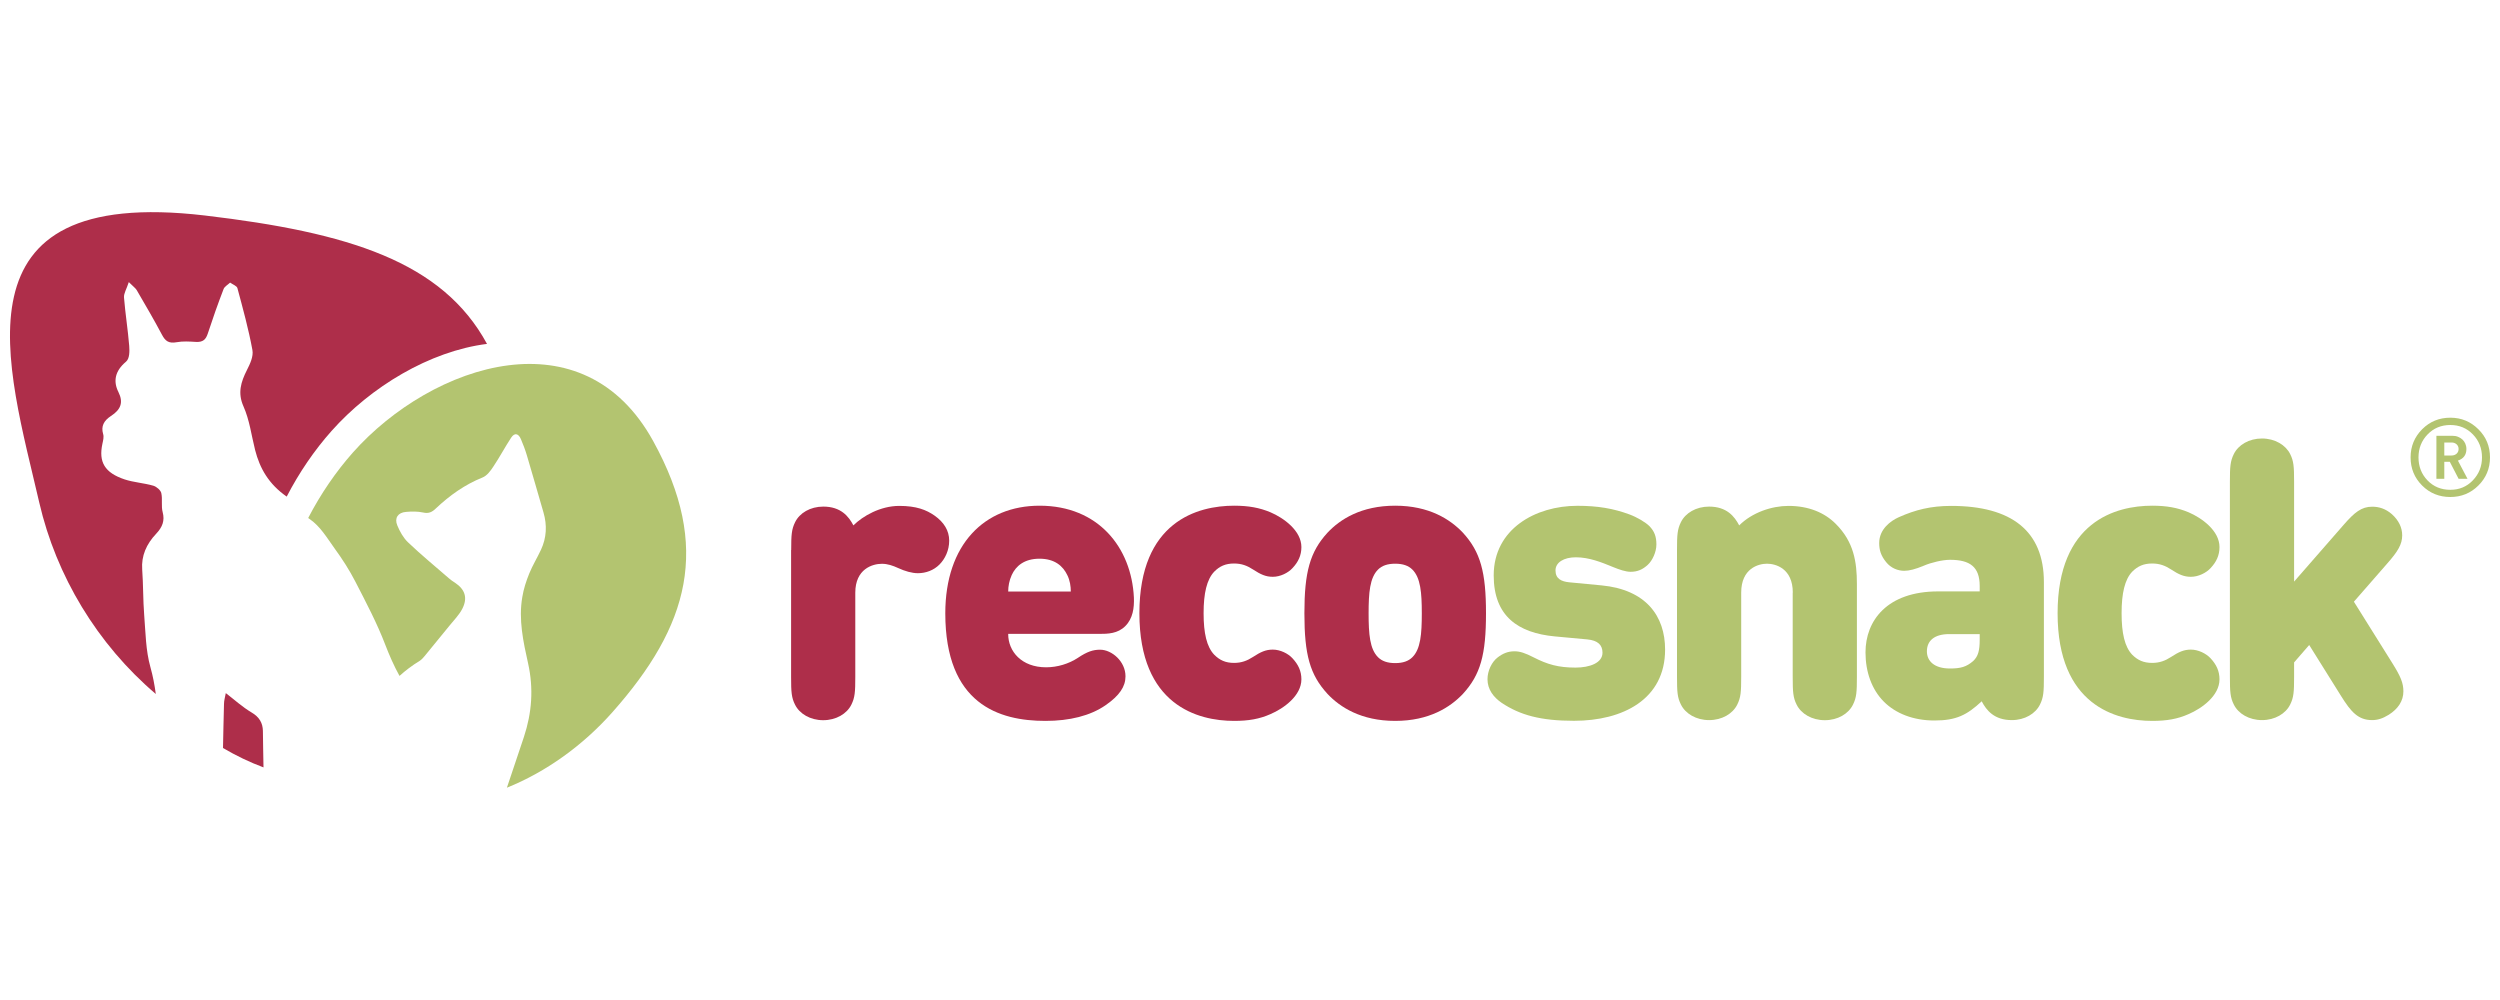 <?xml version="1.0" encoding="utf-8"?>
<!-- Generator: Adobe Illustrator 23.0.2, SVG Export Plug-In . SVG Version: 6.00 Build 0)  -->
<svg version="1.1" id="Layer_1" xmlns="http://www.w3.org/2000/svg" xmlns:xlink="http://www.w3.org/1999/xlink" x="0px" y="0px"
	 viewBox="0 0 250 100" style="enable-background:new 0 0 250 100;" xml:space="preserve">
<style type="text/css">
	.st0{fill:#414042;}
	.st1{fill:#A6A8AB;}
	.st2{fill:#50AD6F;}
	.st3{fill:#AE2E4A;}
	.st4{fill:#B3C470;}
	.st5{fill:url(#SVGID_1_);}
	.st6{fill:url(#SVGID_2_);}
	.st7{fill:url(#SVGID_3_);}
	.st8{fill:url(#SVGID_4_);}
	.st9{fill:url(#SVGID_5_);}
	.st10{fill:url(#SVGID_6_);}
	.st11{fill:url(#SVGID_7_);}
	.st12{fill:url(#SVGID_8_);}
	.st13{fill:url(#SVGID_9_);}
	.st14{fill:url(#SVGID_10_);}
	.st15{fill:url(#SVGID_11_);}
	.st16{fill:url(#SVGID_12_);}
	.st17{fill:url(#SVGID_13_);}
	.st18{fill:#FFFFFF;}
	.st19{fill:url(#SVGID_14_);}
	.st20{fill:#003D6D;}
	.st21{fill:#E34618;}
	.st22{fill:#F8B629;}
	.st23{fill:#E1E0E0;}
	.st24{fill:#DF2E28;}
	.st25{fill:#EF9000;}
	.st26{fill:#6A287B;}
	.st27{fill:#9CBE1C;}
	.st28{fill:#392A7B;}
	.st29{fill:#42A9E0;}
	.st30{fill:#283582;}
	.st31{fill:#3DA435;}
	.st32{fill:#415462;}
	.st33{fill:#FF4529;}
	.st34{fill:#76777A;}
	.st35{fill:#A7A8A9;}
</style>
<g>
	<g>
		<g>
			<path class="st3" d="M79.12,55c0-1.52,0.04-2.07,0.39-2.78c0.45-0.92,1.52-1.56,2.82-1.56c1.76,0,2.54,0.98,3.01,1.88
				c0.94-0.94,2.7-1.95,4.59-1.95c1.7,0,2.7,0.39,3.54,0.98c0.92,0.65,1.45,1.49,1.45,2.5c0,0.96-0.41,1.82-0.98,2.39
				c-0.57,0.57-1.35,0.86-2.15,0.86c-0.59,0-1.29-0.2-1.96-0.51c-0.55-0.25-1.06-0.43-1.64-0.43c-0.94,0-2.66,0.51-2.66,2.89v8.41
				c0,1.53-0.04,2.07-0.39,2.78c-0.45,0.92-1.53,1.56-2.82,1.56c-1.29,0-2.37-0.64-2.82-1.56c-0.35-0.7-0.39-1.25-0.39-2.78V55z"/>
			<path class="st3" d="M100.82,63.41c0,1.72,1.33,3.32,3.79,3.32c1.13,0,2.27-0.35,3.17-0.94c0.94-0.63,1.53-0.82,2.23-0.82
				c1.17,0,2.54,1.17,2.54,2.66c0,1.02-0.59,1.92-1.99,2.89c-1.53,1.06-3.6,1.57-6.02,1.57c-4.65,0-10.01-1.68-10.01-10.76
				c0-6.88,3.91-10.76,9.43-10.76c5.87,0,9.19,4.18,9.43,9.19c0.04,1.02-0.1,2.09-0.86,2.85c-0.76,0.76-1.74,0.78-2.64,0.78H100.82z
				 M107.08,59.15c0-0.51-0.08-1.1-0.35-1.64c-0.43-0.9-1.25-1.64-2.78-1.64c-1.53,0-2.37,0.74-2.78,1.64
				c-0.25,0.55-0.35,1.13-0.35,1.64H107.08z"/>
			<path class="st3" d="M123.41,72.09c-3.64,0-9.47-1.57-9.47-10.76s5.83-10.76,9.47-10.76c1.45,0,2.54,0.2,3.64,0.66
				c1.33,0.57,3.09,1.84,3.09,3.48c0,0.82-0.31,1.49-0.9,2.11c-0.43,0.47-1.21,0.86-1.96,0.86c-0.7,0-1.21-0.23-1.99-0.74
				c-0.57-0.37-1.13-0.59-1.88-0.59c-0.86,0-1.45,0.27-1.99,0.82c-0.74,0.78-1.06,2.15-1.06,4.15c0,2,0.31,3.36,1.06,4.15
				c0.55,0.55,1.13,0.82,1.99,0.82c0.74,0,1.31-0.22,1.88-0.59c0.78-0.51,1.29-0.74,1.99-0.74c0.74,0,1.53,0.39,1.96,0.86
				c0.59,0.63,0.9,1.29,0.9,2.11c0,1.64-1.76,2.91-3.09,3.48C125.95,71.9,124.85,72.09,123.41,72.09z"/>
			<path class="st3" d="M139.52,72.09c-3.4,0-5.52-1.37-6.77-2.7c-1.76-1.92-2.31-3.91-2.31-8.06c0-4.11,0.55-6.14,2.31-8.06
				c1.25-1.33,3.36-2.7,6.77-2.7c3.4,0,5.51,1.37,6.77,2.7c1.76,1.92,2.31,3.95,2.31,8.06c0,4.15-0.55,6.14-2.31,8.06
				C145.03,70.72,142.92,72.09,139.52,72.09z M142.18,61.34c0-2.07-0.12-3.56-0.94-4.38c-0.39-0.39-0.94-0.59-1.72-0.59
				c-0.78,0-1.33,0.2-1.72,0.59c-0.82,0.82-0.94,2.31-0.94,4.38c0,2.07,0.12,3.56,0.94,4.38c0.39,0.39,0.94,0.59,1.72,0.59
				c0.78,0,1.33-0.2,1.72-0.59C142.06,64.9,142.18,63.41,142.18,61.34z"/>
			<path class="st4" d="M155.47,63.64c-3.64-0.35-6.1-2-6.1-6.1c0-4.65,4.19-6.96,8.37-6.96c2.03,0,3.6,0.27,5.2,0.86
				c0.78,0.29,1.6,0.78,2,1.17c0.51,0.53,0.7,1.06,0.7,1.84c0,0.74-0.39,1.6-0.86,2.03c-0.51,0.47-1.02,0.7-1.72,0.7
				c-0.49,0-1.13-0.22-1.74-0.47c-1.19-0.49-2.41-0.98-3.74-0.98c-1.19,0-2.03,0.51-2.03,1.31c0,0.84,0.59,1.11,1.37,1.19l3.25,0.31
				c4.42,0.43,6.34,3.05,6.34,6.42c0,4.97-4.22,7.12-9.11,7.12c-3.34,0-5.4-0.57-7.24-1.8c-0.8-0.55-1.41-1.33-1.41-2.35
				c0-0.86,0.43-1.74,1.02-2.19c0.51-0.39,1.02-0.61,1.68-0.61c0.55,0,1.08,0.18,1.92,0.61c1.37,0.7,2.46,1.02,4.18,1.02
				c1.43,0,2.7-0.47,2.7-1.49c0-0.76-0.45-1.23-1.53-1.33L155.47,63.64z"/>
			<path class="st4" d="M179.28,59.26c0-2.42-1.72-2.89-2.58-2.89c-0.86,0-2.58,0.47-2.58,2.89v8.41c0,1.53-0.04,2.07-0.39,2.78
				c-0.45,0.92-1.52,1.56-2.82,1.56c-1.29,0-2.37-0.64-2.82-1.56c-0.35-0.7-0.39-1.25-0.39-2.78V55c0-1.52,0.04-2.07,0.39-2.78
				c0.45-0.92,1.52-1.56,2.82-1.56c1.76,0,2.54,0.98,3.01,1.88c1.29-1.29,3.25-1.95,4.93-1.95c1.99,0,3.6,0.66,4.73,1.8
				c1.8,1.8,2.11,3.79,2.11,6.02v9.27c0,1.53-0.04,2.07-0.39,2.78c-0.45,0.92-1.52,1.56-2.82,1.56c-1.29,0-2.37-0.64-2.82-1.56
				c-0.35-0.7-0.39-1.25-0.39-2.78V59.26z"/>
			<path class="st4" d="M204.39,67.67c0,1.53-0.04,2.07-0.39,2.78c-0.45,0.92-1.52,1.56-2.82,1.56c-1.76,0-2.54-0.98-3.01-1.88
				c-1.47,1.37-2.54,1.92-4.73,1.92c-2.11,0-3.87-0.7-5.05-1.88c-1.21-1.21-1.84-2.97-1.84-4.93c0-3.17,2.15-6.1,7.27-6.1h4.15V58.6
				c0-1.92-0.98-2.62-2.97-2.62c-0.74,0-1.88,0.27-2.62,0.59c-0.84,0.35-1.45,0.51-1.96,0.51c-0.63,0-1.33-0.27-1.8-0.86
				c-0.53-0.65-0.7-1.21-0.7-1.92c0-1.37,1.13-2.21,1.96-2.58c1.66-0.74,3.21-1.13,5.24-1.13c6.02,0,9.27,2.5,9.27,7.63V67.67z
				 M197.97,63.41h-3.05c-1.49,0-2.23,0.67-2.23,1.72c0,0.98,0.74,1.72,2.31,1.72c1.06,0,1.64-0.16,2.31-0.74
				c0.51-0.47,0.66-1.06,0.66-2.15V63.41z"/>
			<path class="st4" d="M215.22,72.09c-3.64,0-9.46-1.57-9.46-10.76s5.83-10.76,9.46-10.76c1.45,0,2.54,0.2,3.64,0.66
				c1.33,0.57,3.09,1.84,3.09,3.48c0,0.82-0.31,1.49-0.9,2.11c-0.43,0.47-1.21,0.86-1.96,0.86c-0.7,0-1.21-0.23-1.99-0.74
				c-0.57-0.37-1.13-0.59-1.88-0.59c-0.86,0-1.45,0.27-2,0.82c-0.74,0.78-1.06,2.15-1.06,4.15c0,2,0.31,3.36,1.06,4.15
				c0.55,0.55,1.14,0.82,2,0.82c0.74,0,1.31-0.22,1.88-0.59c0.78-0.51,1.29-0.74,1.99-0.74c0.74,0,1.52,0.39,1.96,0.86
				c0.59,0.63,0.9,1.29,0.9,2.11c0,1.64-1.76,2.91-3.09,3.48C217.76,71.9,216.67,72.09,215.22,72.09z"/>
			<path class="st4" d="M230.92,64.5l-1.51,1.74v1.43c0,1.53-0.04,2.07-0.39,2.78c-0.45,0.92-1.53,1.56-2.82,1.56
				c-1.29,0-2.37-0.64-2.82-1.56c-0.35-0.7-0.39-1.25-0.39-2.78V48.19c0-1.53,0.04-2.07,0.39-2.78c0.45-0.92,1.52-1.56,2.82-1.56
				c1.29,0,2.37,0.65,2.82,1.56c0.35,0.7,0.39,1.25,0.39,2.78v9.97l4.95-5.67c1.09-1.25,1.78-1.82,2.86-1.82
				c0.68,0,1.33,0.2,1.96,0.74c0.7,0.63,1.04,1.35,1.04,2.13c0,0.88-0.43,1.6-1.47,2.78l-3.36,3.85l3.89,6.22
				c0.78,1.25,1.06,1.92,1.06,2.74c0,0.96-0.53,1.76-1.47,2.35c-0.63,0.39-1.13,0.53-1.66,0.53c-1.39,0-2.11-0.82-3.09-2.39
				L230.92,64.5z"/>
		</g>
	</g>
	<g>
		<g>
			<path class="st4" d="M249,45.74c0,1.11-0.39,2.04-1.16,2.81c-0.77,0.77-1.71,1.15-2.81,1.15c-1.11,0-2.05-0.38-2.82-1.15
				c-0.77-0.77-1.15-1.71-1.15-2.81c0-1.11,0.39-2.04,1.15-2.81c0.78-0.78,1.72-1.16,2.82-1.16c1.11,0,2.04,0.39,2.81,1.16
				C248.61,43.69,249,44.63,249,45.74z M248.2,45.74c0-0.9-0.3-1.67-0.91-2.3c-0.61-0.63-1.36-0.94-2.26-0.94
				c-0.91,0-1.67,0.32-2.27,0.94c-0.61,0.63-0.91,1.4-0.91,2.3c0,0.91,0.3,1.68,0.91,2.31c0.6,0.62,1.36,0.93,2.27,0.93
				c0.9,0,1.65-0.31,2.26-0.95C247.89,47.4,248.2,46.64,248.2,45.74z M246.75,47.88h-0.89l-0.88-1.7h-0.55v1.7h-0.79v-4.3h1.61
				c0.2,0,0.38,0.03,0.55,0.1c0.17,0.07,0.32,0.16,0.44,0.27c0.12,0.11,0.22,0.25,0.29,0.41c0.07,0.16,0.11,0.34,0.11,0.54
				c0,0.58-0.28,0.97-0.85,1.16L246.75,47.88z M245.86,44.9c0-0.19-0.07-0.35-0.2-0.47c-0.14-0.12-0.3-0.18-0.5-0.18h-0.73v1.3h0.73
				c0.2,0,0.36-0.06,0.5-0.18C245.79,45.25,245.86,45.09,245.86,44.9z"/>
		</g>
	</g>
	<path class="st3" d="M25.13,71.23c-0.89-0.53-1.64-1.22-2.55-1.92c-0.07,0.4-0.18,0.74-0.18,1.08c-0.03,1.47-0.08,2.94-0.1,4.41
		c1.31,0.77,2.66,1.42,4.05,1.94c-0.03-1.22-0.04-2.44-0.06-3.66C26.27,72.32,25.96,71.71,25.13,71.23z"/>
	<path class="st3" d="M14.42,61.52c-0.12-1.52-0.09-3.05-0.2-4.57c-0.1-1.36,0.42-2.55,1.41-3.59c0.61-0.65,0.86-1.29,0.64-2.13
		c-0.17-0.62,0-1.29-0.14-1.92c-0.06-0.28-0.46-0.64-0.8-0.74c-0.93-0.27-1.96-0.33-2.87-0.63c-2-0.67-2.61-1.74-2.22-3.56
		c0.07-0.33,0.17-0.68,0.07-0.99c-0.22-0.76,0.07-1.32,0.77-1.78c1.01-0.65,1.28-1.37,0.76-2.41c-0.54-1.08-0.34-2.11,0.76-3.03
		c0.37-0.31,0.36-1.05,0.32-1.59c-0.13-1.61-0.39-3.22-0.52-4.83c-0.03-0.42,0.26-0.85,0.48-1.54c0.44,0.44,0.67,0.6,0.79,0.8
		c0.86,1.48,1.73,2.96,2.53,4.47c0.31,0.58,0.63,0.9,1.48,0.74c0.6-0.11,1.26-0.07,1.88-0.03c0.75,0.05,1.02-0.25,1.21-0.81
		c0.49-1.5,1.02-3,1.59-4.48c0.09-0.24,0.43-0.43,0.65-0.64c0.25,0.18,0.67,0.33,0.73,0.55c0.55,2.05,1.12,4.11,1.5,6.19
		c0.12,0.64-0.23,1.38-0.55,2.01c-0.6,1.19-0.94,2.28-0.35,3.61c0.62,1.39,0.8,2.92,1.17,4.38c0.47,1.83,1.35,3.4,3.16,4.66
		c1.24-2.4,2.77-4.64,4.48-6.56c3.91-4.4,9.79-7.98,15.55-8.71c-4.47-8.23-13.82-11.14-28.21-12.84
		C-5.2,18.53,0.78,36.63,3.93,50.27c1.69,7.31,5.79,14.14,11.65,19.13c-0.12-0.9-0.29-1.8-0.54-2.69
		C14.57,65.03,14.56,63.25,14.42,61.52z"/>
	<path class="st4" d="M65.32,44.11c-3.5-6.36-8.94-8.28-14.47-7.58c-5.77,0.73-11.64,4.31-15.55,8.71
		c-1.71,1.93-3.24,4.16-4.48,6.56c0.04,0.03,0.07,0.06,0.11,0.08c1.09,0.73,1.77,1.91,2.52,2.95c0.78,1.07,1.5,2.19,2.09,3.34
		c1.07,2.08,2.17,4.16,2.99,6.31c0.41,1.07,0.87,2.11,1.42,3.11c0.6-0.54,1.27-1.05,2.01-1.5c0.19-0.12,0.35-0.3,0.5-0.48
		c0.84-1.02,1.68-2.04,2.51-3.07c0.44-0.54,0.95-1.06,1.26-1.66c0.56-1.09,0.27-1.94-0.72-2.6c-0.22-0.14-0.44-0.29-0.63-0.46
		c-1.37-1.19-2.77-2.34-4.08-3.59c-0.47-0.45-0.82-1.08-1.07-1.69c-0.31-0.74,0.07-1.29,0.87-1.35c0.56-0.05,1.16-0.06,1.71,0.06
		c0.56,0.13,0.9-0.04,1.29-0.42c1.37-1.29,2.88-2.37,4.65-3.08c0.45-0.18,0.81-0.67,1.09-1.1c0.63-0.94,1.16-1.95,1.78-2.89
		c0.36-0.54,0.74-0.39,0.97,0.15c0.22,0.52,0.43,1.06,0.59,1.6c0.57,1.91,1.11,3.82,1.67,5.74c0.37,1.27,0.31,2.52-0.25,3.72
		c-0.37,0.8-0.84,1.56-1.17,2.37c-0.31,0.76-0.57,1.56-0.7,2.37c-0.39,2.25,0.1,4.47,0.58,6.63c0.56,2.52,0.38,4.94-0.42,7.36
		c-0.57,1.69-1.14,3.38-1.7,5.07c3.92-1.58,7.61-4.23,10.56-7.56C68.88,62.6,71.17,54.73,65.32,44.11z"/>
</g>
</svg>
